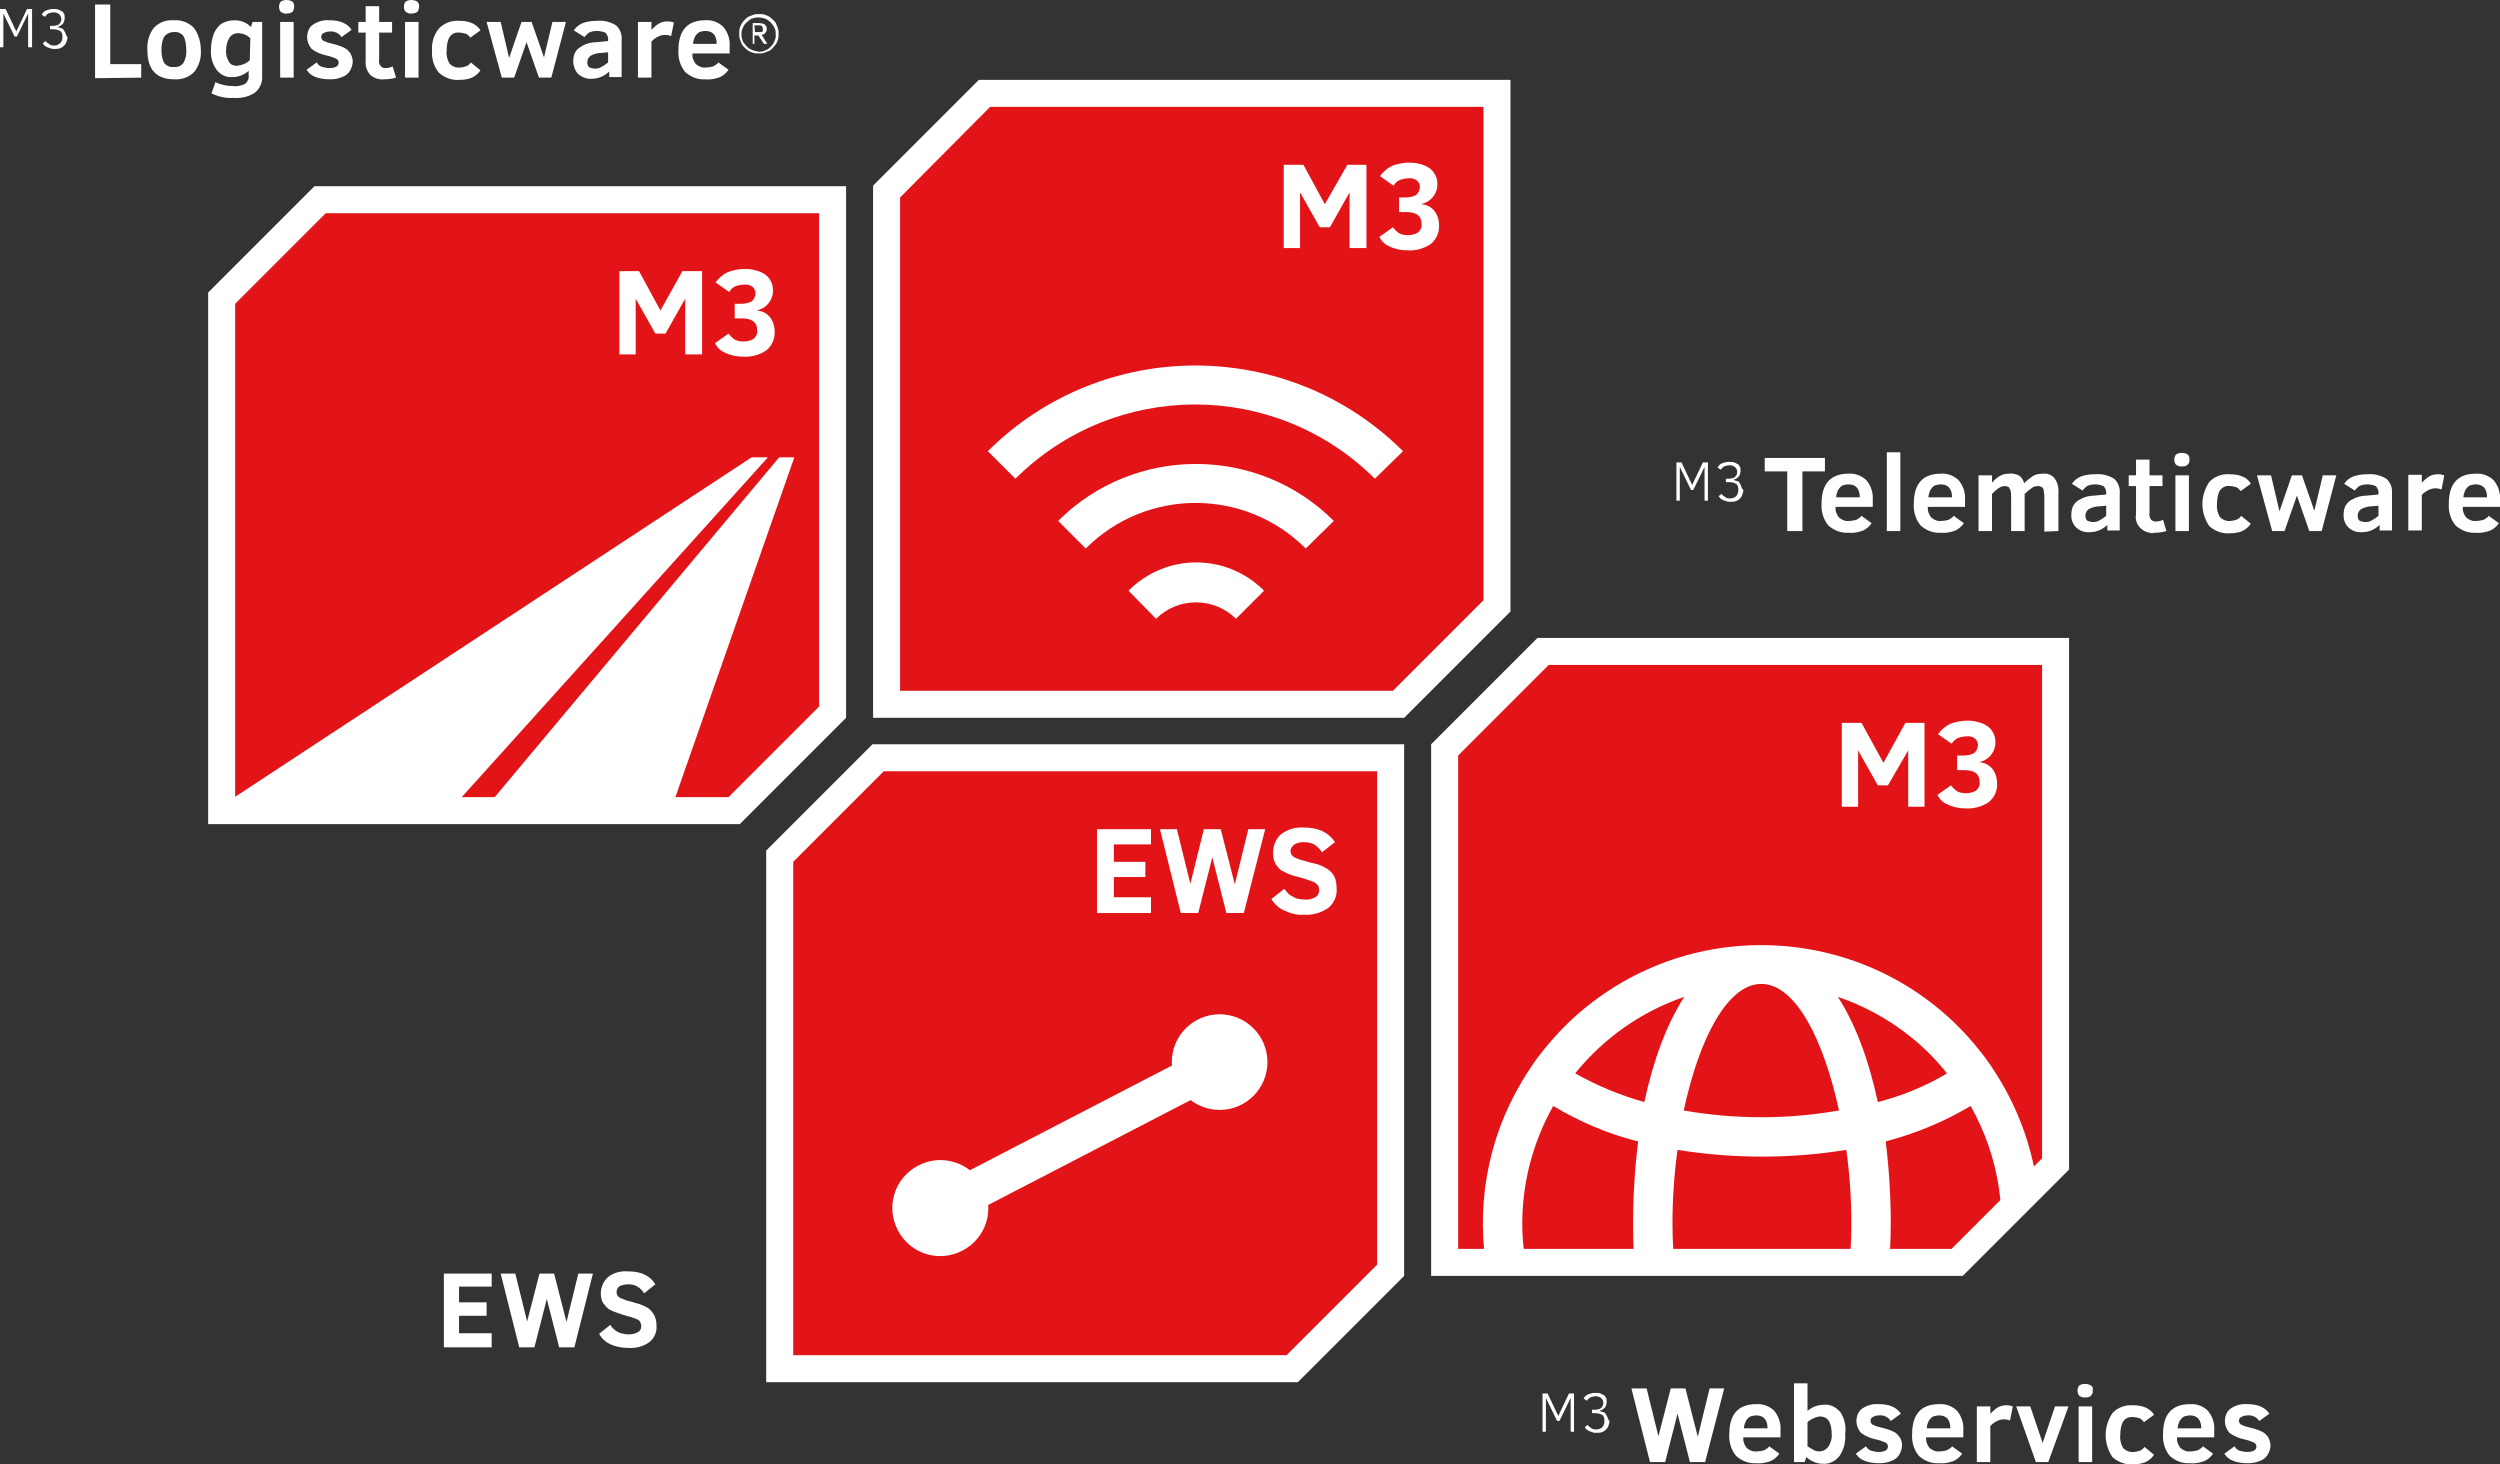 <?xml version="1.0" encoding="utf-8"?>
<!-- Generator: Adobe Illustrator 19.2.0, SVG Export Plug-In . SVG Version: 6.00 Build 0)  -->
<svg version="1.1" id="Ebene_1" xmlns="http://www.w3.org/2000/svg" xmlns:xlink="http://www.w3.org/1999/xlink" x="0px" y="0px"
	 viewBox="0 0 444.4 260.3" style="enable-background:new 0 0 444.4 260.3;" xml:space="preserve">
<rect x="0" y="0" width="444.4" height="260.3" fill="#333333" stroke="none"/>
<style type="text/css">
	.st0{fill:#FFFFFF;}
	.st1{clip-path:url(#SVGID_2_);}
	.st2{fill:#E31418;}
	.st3{clip-path:url(#SVGID_4_);}
	.st4{clip-path:url(#SVGID_6_);}
	.st5{clip-path:url(#SVGID_8_);}
	.st6{clip-path:url(#SVGID_10_);}
	.st7{clip-path:url(#SVGID_12_);}
	.st8{clip-path:url(#SVGID_14_);}
	.st9{clip-path:url(#SVGID_16_);}
	.st10{clip-path:url(#SVGID_18_);}
</style>
<title>DrMalek_Iconcloud_4Bereiche_mitText</title>
<path class="st0" d="M134.1,4.5h0.7c0.2,0,0.4,0,0.6,0.1c0.1,0.1,0.2,0.3,0.2,0.5v0.3c0,0.1,0,0.1-0.1,0.2c0,0.1-0.1,0.1-0.2,0.1
	h-1.1L134.1,4.5L134.1,4.5L134.1,4.5z M134.1,7.8V6.3h0.7l1,1.5h0.6l-1-1.6c0.1,0,0.2-0.1,0.3-0.1s0.2-0.1,0.3-0.2s0.1-0.2,0.2-0.3
	s0.1-0.3,0.1-0.4c0-0.2,0-0.4-0.1-0.5c-0.1-0.1-0.1-0.2-0.2-0.3c-0.1-0.1-0.3-0.2-0.4-0.2c-0.2,0-0.4-0.1-0.6-0.1h-1.2v3.7H134.1
	L134.1,7.8z M134,9c-0.2-0.1-0.5-0.2-0.7-0.3c-0.2-0.1-0.4-0.3-0.6-0.5c-0.2-0.2-0.3-0.4-0.5-0.6s-0.2-0.5-0.3-0.7
	c-0.1-0.3-0.1-0.5-0.1-0.8c0-0.3,0-0.5,0.1-0.8c0.1-0.2,0.2-0.5,0.3-0.7c0.1-0.2,0.3-0.4,0.5-0.6c0.2-0.2,0.4-0.3,0.6-0.5
	s0.5-0.2,0.7-0.3c0.3-0.1,0.5-0.1,0.8-0.1c0.4,0,0.8,0.1,1.2,0.2c0.7,0.3,1.4,1,1.7,1.7c0.2,0.4,0.2,0.8,0.2,1.2
	c0,0.3,0,0.5-0.1,0.8c-0.1,0.2-0.2,0.5-0.3,0.7c-0.1,0.2-0.3,0.4-0.5,0.6c-0.2,0.2-0.4,0.4-0.6,0.5c-0.2,0.1-0.5,0.2-0.7,0.3
	c-0.3,0.1-0.5,0.1-0.8,0.1C134.6,9.1,134.3,9.1,134,9L134,9L134,9z M135.8,9.4c0.3-0.1,0.5-0.2,0.8-0.3c0.3-0.1,0.5-0.3,0.7-0.5
	c0.2-0.2,0.4-0.5,0.6-0.7c0.2-0.3,0.3-0.6,0.4-0.9c0.1-0.3,0.1-0.7,0.1-1c0-0.3,0-0.6-0.1-0.9c-0.1-0.3-0.2-0.5-0.3-0.8
	c-0.1-0.3-0.3-0.5-0.5-0.7c-0.2-0.2-0.4-0.4-0.7-0.6c-0.3-0.2-0.6-0.3-0.9-0.4c-0.3-0.1-0.7-0.1-1-0.1c-0.3,0-0.6,0-0.9,0.1
	c-0.3,0.1-0.5,0.2-0.8,0.3c-0.3,0.1-0.5,0.3-0.7,0.5c-0.2,0.2-0.4,0.4-0.6,0.7c-0.2,0.3-0.3,0.6-0.4,0.9c-0.1,0.3-0.1,0.7-0.1,1
	c0,0.3,0,0.6,0.1,0.9c0.1,0.3,0.2,0.5,0.3,0.8c0.1,0.3,0.3,0.5,0.5,0.7c0.2,0.2,0.4,0.4,0.7,0.6c0.3,0.2,0.6,0.3,0.9,0.4
	c0.3,0.1,0.7,0.1,1,0.1C135.2,9.5,135.5,9.5,135.8,9.4L135.8,9.4z M123.2,7.8c0-0.5,0.2-1,0.4-1.4c0.2-0.3,0.4-0.5,0.7-0.7
	c0.4-0.1,0.7-0.2,1.1-0.2c1.3,0,2,0.8,2,2.3H123.2z M129.7,9.5V8.3c0.1-1.3-0.3-2.5-1.1-3.5c-0.8-0.8-2-1.3-3.2-1.2
	c-3.2,0-4.8,1.8-4.8,5.3c-0.1,1.4,0.3,2.8,1.2,3.9c1,0.9,2.3,1.4,3.6,1.3c0.9,0.1,1.8-0.1,2.6-0.4c0.6-0.3,1.1-0.7,1.5-1.3l-1.8-1.3
	c-0.2,0.3-0.6,0.5-0.9,0.7c-0.4,0.1-0.9,0.2-1.3,0.2c-0.7,0.1-1.3-0.2-1.8-0.6c-0.4-0.5-0.7-1.2-0.6-1.9L129.7,9.5L129.7,9.5z
	 M119.8,4c-0.3-0.1-0.7-0.2-1.1-0.2c-0.6,0-1.1,0.1-1.6,0.4c-0.5,0.3-0.9,0.7-1.3,1.1V3.9h-2.4v9.9h2.4V7.4c0.3-0.4,0.8-0.7,1.2-0.9
	c0.4-0.2,0.8-0.3,1.3-0.3c0.3,0,0.7,0.1,1,0.2L119.8,4L119.8,4z M108.1,11.1c-0.4,0.3-0.8,0.6-1.2,0.8c-0.3,0.2-0.7,0.3-1.1,0.3
	c-0.3,0-0.7-0.1-1-0.2c-0.3-0.2-0.4-0.6-0.4-0.9c0-0.5,0.2-0.9,0.6-1.2c0.6-0.3,1.2-0.5,1.9-0.5l1.2-0.1V11.1
	C108.1,11.1,108.1,11.1,108.1,11.1z M110.5,13.8V7.1c0.1-1-0.3-2-1-2.6c-1-0.6-2.1-0.9-3.3-0.8c-0.9,0-1.8,0.1-2.6,0.4
	c-0.7,0.3-1.2,0.7-1.6,1.3l1.9,1.2c0.2-0.3,0.5-0.6,0.8-0.8c0.4-0.2,0.9-0.3,1.4-0.3c0.5,0,1,0.1,1.5,0.3c0.3,0.3,0.5,0.7,0.5,1.1
	v0.4L106,7.5c-0.8,0-1.7,0.2-2.4,0.6c-0.5,0.3-1,0.6-1.3,1.1c-0.3,0.5-0.4,1.1-0.4,1.7c0,0.8,0.3,1.6,0.8,2.2c0.7,0.6,1.6,1,2.5,0.9
	c1.2,0,2.3-0.5,3.1-1.3v1h2.2L110.5,13.8C110.5,13.8,110.5,13.8,110.5,13.8z M100.6,3.9h-2.4l-1.5,6.3l-2.2-6.3h-1.8l-2.2,6.4
	L89,3.9h-2.5l2.7,9.9h2.2l2.2-6.3l2.2,6.3H98L100.6,3.9C100.6,3.9,100.6,3.9,100.6,3.9z M83.7,11.1c-0.2,0.3-0.5,0.6-0.9,0.7
	c-0.3,0.1-0.7,0.2-1,0.2c-0.7,0.1-1.4-0.2-1.9-0.7c-0.4-0.7-0.6-1.5-0.5-2.3c0-0.8,0.1-1.7,0.5-2.4C80.3,6,81,5.7,81.7,5.8
	c0.4,0,0.7,0.1,1.1,0.2c0.3,0.1,0.6,0.4,0.8,0.7l1.8-1.3c-0.3-0.6-0.9-1-1.5-1.3c-0.7-0.3-1.5-0.4-2.3-0.4c-1.3-0.1-2.7,0.4-3.6,1.4
	c-0.9,1.1-1.3,2.5-1.2,3.9c-0.1,1.4,0.3,2.8,1.2,3.9c1,0.9,2.3,1.4,3.6,1.3c0.8,0,1.6-0.1,2.3-0.4c0.6-0.3,1.1-0.7,1.5-1.3
	L83.7,11.1C83.7,11.1,83.7,11.1,83.7,11.1z M74.4,13.8V3.9H72v9.9C72,13.8,74.4,13.8,74.4,13.8z M74.2,0.3C73.9,0.1,73.5,0,73.1,0
	c-0.4,0-0.7,0.1-1,0.3c-0.2,0.2-0.3,0.6-0.3,0.9c0,0.3,0.1,0.7,0.3,0.9c0.3,0.2,0.7,0.4,1.1,0.3c0.4,0,0.7-0.1,1-0.3
	c0.2-0.3,0.3-0.6,0.3-1C74.5,0.8,74.4,0.5,74.2,0.3L74.2,0.3z M69.8,11.8c-0.4,0.2-0.8,0.3-1.3,0.3c-0.3,0-0.6-0.1-0.8-0.3
	c-0.3-0.4-0.4-0.8-0.3-1.3V5.8h2.3V3.9h-2.3V1.1H65v2.8h-1.3v1.9H65v5c-0.1,0.9,0.2,1.8,0.8,2.5c0.7,0.6,1.6,0.9,2.5,0.8
	c0.7,0,1.4-0.1,2.1-0.3L69.8,11.8L69.8,11.8z M62.3,9.5c-0.3-0.4-0.6-0.8-1.1-1c-0.8-0.4-1.6-0.6-2.4-0.8c-0.5-0.1-1-0.3-1.4-0.5
	c-0.2-0.2-0.3-0.4-0.3-0.6c0-0.3,0.1-0.6,0.4-0.7c0.3-0.2,0.7-0.3,1.1-0.3c0.8-0.1,1.7,0.3,2.1,1l1.8-1.3c-0.4-0.6-0.9-1-1.6-1.3
	c-0.7-0.3-1.5-0.4-2.3-0.4c-1.1-0.1-2.1,0.2-3,0.8c-0.7,0.5-1,1.4-1,2.2c0,0.8,0.3,1.5,0.8,2.1c0.8,0.6,1.8,1,2.8,1.2
	c0.5,0.1,1,0.3,1.5,0.5c0.3,0.1,0.5,0.4,0.5,0.7c0,0.7-0.6,1-1.7,1c-0.4,0-0.8-0.1-1.2-0.2c-0.4-0.1-0.8-0.4-1-0.8l-1.8,1.3
	c0.7,1.2,2.2,1.7,4.2,1.7c0.7,0,1.4-0.1,2.1-0.4c0.6-0.2,1.1-0.6,1.4-1.1c0.3-0.5,0.5-1.1,0.5-1.7C62.7,10.4,62.5,9.9,62.3,9.5
	C62.3,9.5,62.3,9.5,62.3,9.5z M52.2,13.8V3.9h-2.4v9.9C49.8,13.8,52.2,13.8,52.2,13.8z M52,0.3C51.7,0.1,51.3,0,50.9,0
	c-0.4,0-0.7,0.1-1,0.3c-0.2,0.2-0.3,0.6-0.3,0.9c0,0.3,0.1,0.7,0.3,0.9c0.3,0.2,0.7,0.4,1.1,0.3c0.4,0,0.7-0.1,1-0.3
	c0.2-0.3,0.3-0.6,0.3-1C52.3,0.8,52.2,0.5,52,0.3L52,0.3z M44.4,10.7c-0.6,0.6-1.4,0.9-2.3,1c-0.6,0-1.1-0.2-1.4-0.7
	c-0.4-0.7-0.6-1.4-0.5-2.2c0-0.7,0.2-1.5,0.6-2.1c0.3-0.5,0.9-0.8,1.5-0.8c0.8,0,1.6,0.3,2.2,0.9L44.4,10.7
	C44.5,10.7,44.4,10.7,44.4,10.7z M46.8,3.9h-1.9l-0.3,0.9c-0.4-0.4-0.8-0.7-1.3-0.9c-0.5-0.2-1.1-0.3-1.6-0.3
	c-0.8,0-1.6,0.2-2.3,0.6C38.8,4.6,38.3,5.3,38,6c-0.3,0.9-0.5,1.8-0.5,2.7c-0.1,1.3,0.2,2.6,1,3.7c0.7,0.9,1.7,1.4,2.8,1.3
	c1.1,0,2.1-0.4,2.9-1.1v0.8c0.1,0.6-0.2,1.1-0.6,1.5c-0.6,0.3-1.4,0.5-2.1,0.4c-1.1,0-2.2-0.2-3.2-0.7l-0.7,2
	c1.2,0.6,2.6,0.9,3.9,0.8c1.4,0.1,2.8-0.2,3.9-1c0.8-0.7,1.3-1.8,1.2-2.9V3.9C46.6,3.9,46.8,3.9,46.8,3.9z M32.6,11.2
	c-0.4,0.5-1,0.8-1.7,0.7c-0.7,0.1-1.3-0.2-1.7-0.7c-0.4-0.7-0.5-1.5-0.5-2.3c0-0.8,0.1-1.7,0.5-2.4c0.4-0.5,1-0.8,1.7-0.8
	c0.7-0.1,1.3,0.2,1.7,0.7C33,7.1,33.1,8,33.1,8.8C33.2,9.6,33,10.5,32.6,11.2C32.6,11.2,32.6,11.2,32.6,11.2z M34.5,5
	c-0.9-1-2.3-1.5-3.6-1.4C29.5,3.5,28.2,4,27.3,5c-0.8,1.1-1.2,2.5-1.1,3.9c0,3.5,1.6,5.2,4.8,5.2c1.3,0.1,2.7-0.4,3.6-1.4
	c0.8-1.1,1.2-2.4,1.1-3.8C35.7,7.5,35.3,6.1,34.5,5L34.5,5z M25.1,13.8v-2.4h-5.5V0.8h-2.7v13.1L25.1,13.8
	C25.1,13.8,25.1,13.8,25.1,13.8z M11.6,5.8c-0.1-0.2-0.2-0.3-0.3-0.5C11.2,5.1,11,5,10.8,5c-0.2-0.1-0.4-0.1-0.6-0.2
	c0.4-0.1,0.7-0.3,1-0.6c0.2-0.3,0.3-0.7,0.3-1.1c0-0.2,0-0.4-0.1-0.6C11.3,2.3,11.2,2.1,11,2c-0.2-0.1-0.4-0.2-0.6-0.3
	c-0.3-0.1-0.6-0.1-0.9-0.1c-0.3,0-0.5,0-0.8,0.1C8.5,1.8,8.3,1.8,8.1,1.9C7.9,2,7.8,2.1,7.7,2.2C7.6,2.3,7.5,2.5,7.4,2.6L8,3
	c0.1-0.2,0.4-0.5,0.6-0.6c0.3-0.1,0.6-0.2,0.9-0.2c0.4,0,0.7,0.1,1,0.3c0.2,0.2,0.4,0.5,0.4,0.8c0,0.2,0,0.4-0.1,0.6
	c-0.1,0.2-0.2,0.3-0.3,0.4c-0.1,0.1-0.3,0.2-0.5,0.2C9.8,4.6,9.5,4.6,9.3,4.6H8.9v0.6h0.5c0.5,0,0.9,0.1,1.3,0.3
	c0.3,0.2,0.4,0.6,0.4,1c0,0.2,0,0.5-0.1,0.7c-0.1,0.2-0.2,0.3-0.3,0.5c-0.2,0.1-0.3,0.2-0.5,0.3C10,8.1,9.7,8.1,9.5,8.1
	c-0.1,0-0.3,0-0.4-0.1C8.9,8,8.8,7.9,8.7,7.8C8.6,7.7,8.5,7.7,8.4,7.6L8.1,7.3L7.6,7.7C7.7,7.8,7.8,8,7.9,8.1
	c0.2,0.1,0.3,0.2,0.5,0.3C8.6,8.5,8.8,8.5,9,8.6s0.4,0.1,0.6,0.1c0.3,0,0.7,0,1-0.1c0.3-0.1,0.5-0.2,0.7-0.4
	c0.2-0.2,0.4-0.4,0.5-0.7C11.9,7.2,12,6.9,12,6.6C11.8,6.4,11.7,6.1,11.6,5.8C11.6,5.8,11.6,5.8,11.6,5.8z M5.7,8.4V1.6H4.8l-1.9,4
	L1,1.6H0v6.8h0.6v-6l2,4.1H3l2-4.1v6H5.7z"/>
<path class="st0" d="M116.3,233.8c-0.3-0.5-0.6-0.9-1-1.2c-0.4-0.3-0.9-0.5-1.4-0.7c-0.5-0.2-1.1-0.3-1.6-0.5
	c-0.7-0.1-1.4-0.4-2.1-0.7c-0.4-0.2-0.6-0.6-0.6-1c0-0.4,0.2-0.9,0.6-1.1c0.5-0.2,1-0.3,1.5-0.3c0.6,0,1.1,0.1,1.6,0.4
	c0.5,0.3,0.9,0.7,1.2,1.2l2-1.6c-0.9-1.5-2.5-2.3-4.8-2.3c-1.3-0.1-2.6,0.2-3.6,1c-0.8,0.7-1.3,1.8-1.3,2.9c0,0.6,0.1,1.2,0.4,1.7
	c0.3,0.4,0.6,0.8,1,1.1c0.5,0.3,1,0.5,1.6,0.7c0.6,0.2,1.2,0.4,1.9,0.6c0.5,0.1,1,0.3,1.5,0.5c0.3,0.1,0.5,0.3,0.6,0.5
	c0.1,0.2,0.2,0.5,0.2,0.7c0,0.5-0.2,0.9-0.6,1.1c-0.5,0.3-1.1,0.4-1.7,0.4c-0.4,0-0.9-0.1-1.3-0.2c-0.4-0.1-0.7-0.3-1-0.5
	c-0.4-0.3-0.7-0.6-0.9-1l-2,1.6c0.5,0.9,1.2,1.5,2.1,1.9c0.9,0.4,2,0.6,3,0.6c1.3,0.1,2.7-0.2,3.8-1c0.9-0.7,1.4-1.8,1.3-3
	C116.7,235,116.6,234.4,116.3,233.8L116.3,233.8L116.3,233.8z M105.4,226.4h-2.6l-2.1,8.6l-2.2-8.6h-2.6l-2.2,8.5l-2.1-8.5H89
	l3.3,13.1H95l2.2-8.6l2.2,8.6h2.7L105.4,226.4C105.4,226.4,105.4,226.4,105.4,226.4z M87.4,239.5V237h-5.8v-3.1h4.9v-2.4h-4.9v-2.8
	h5.8v-2.3h-8.5v13.1L87.4,239.5L87.4,239.5z"/>
<path class="st0" d="M403.2,255.5c-0.3-0.4-0.6-0.8-1.1-1c-0.8-0.4-1.6-0.6-2.4-0.8c-0.5-0.1-1-0.3-1.4-0.5
	c-0.2-0.2-0.3-0.4-0.3-0.6c0-0.3,0.1-0.6,0.4-0.7c0.3-0.2,0.7-0.3,1.1-0.3c0.8-0.1,1.7,0.3,2.1,1l1.8-1.3c-0.4-0.6-0.9-1-1.6-1.3
	c-0.7-0.3-1.5-0.4-2.3-0.4c-1.1-0.1-2.1,0.2-3,0.8c-0.7,0.5-1,1.4-1,2.2c0,0.8,0.3,1.5,0.8,2.1c0.8,0.6,1.8,1,2.8,1.2
	c0.5,0.1,1,0.3,1.5,0.5c0.3,0.1,0.5,0.4,0.5,0.7c0,0.7-0.6,1-1.7,1c-0.4,0-0.8-0.1-1.2-0.2c-0.4-0.1-0.8-0.4-1-0.8l-1.8,1.3
	c0.7,1.2,2.2,1.7,4.2,1.7c0.7,0,1.4-0.1,2.1-0.4c0.6-0.2,1.1-0.6,1.4-1.1c0.3-0.5,0.5-1.1,0.5-1.7
	C403.6,256.4,403.4,255.9,403.2,255.5L403.2,255.5z M387.1,253.9c0-0.5,0.2-1,0.4-1.4c0.2-0.3,0.4-0.5,0.7-0.7
	c0.4-0.1,0.7-0.2,1.1-0.2c1.3,0,2,0.8,2,2.3L387.1,253.9L387.1,253.9z M393.6,255.5v-1.2c0.1-1.3-0.3-2.5-1.1-3.5
	c-0.8-0.8-2-1.3-3.2-1.2c-3.2,0-4.8,1.8-4.8,5.3c-0.1,1.4,0.3,2.8,1.2,3.9c1,0.9,2.3,1.4,3.6,1.3c0.9,0.1,1.8-0.1,2.6-0.4
	c0.6-0.3,1.1-0.7,1.5-1.3l-1.8-1.3c-0.2,0.3-0.6,0.5-0.9,0.7c-0.4,0.1-0.9,0.2-1.3,0.2c-0.7,0.1-1.3-0.2-1.8-0.6
	c-0.4-0.5-0.7-1.2-0.6-1.9L393.6,255.5L393.6,255.5z M381.2,257.2c-0.2,0.3-0.5,0.6-0.9,0.7c-0.3,0.1-0.7,0.2-1,0.2
	c-0.7,0.1-1.4-0.2-1.9-0.7c-0.4-0.7-0.6-1.5-0.5-2.3c0-0.8,0.1-1.7,0.5-2.4c0.4-0.6,1.1-0.9,1.8-0.8c0.4,0,0.7,0.1,1.1,0.2
	c0.3,0.1,0.6,0.4,0.8,0.7l1.8-1.3c-0.3-0.6-0.9-1-1.5-1.3c-0.7-0.3-1.5-0.4-2.3-0.4c-1.3-0.1-2.7,0.4-3.6,1.4
	c-1.6,2.4-1.6,5.4,0,7.8c1,0.9,2.3,1.4,3.6,1.3c0.8,0,1.6-0.1,2.3-0.4c0.6-0.3,1.1-0.7,1.5-1.3L381.2,257.2L381.2,257.2L381.2,257.2
	z M371.9,259.9V250h-2.4v9.9L371.9,259.9L371.9,259.9z M371.7,246.3c-0.3-0.2-0.7-0.3-1.1-0.3c-0.4,0-0.7,0.1-1,0.3
	c-0.4,0.5-0.4,1.3,0,1.8c0.3,0.2,0.7,0.4,1.1,0.3c0.6,0.1,1.2-0.3,1.3-0.9c0-0.1,0-0.3,0-0.4C372.1,246.8,372,246.5,371.7,246.3
	L371.7,246.3z M367.7,250h-2.4l-2.2,6.5l-2.2-6.5h-2.5l3.5,9.9h2.2L367.7,250L367.7,250L367.7,250z M357.8,250
	c-0.3-0.1-0.7-0.2-1.1-0.2c-0.6,0-1.1,0.1-1.6,0.4c-0.5,0.3-0.9,0.7-1.3,1.1V250h-2.4v9.9h2.4v-6.4c0.3-0.4,0.8-0.7,1.2-0.9
	c0.4-0.2,0.8-0.3,1.3-0.3c0.3,0,0.7,0.1,1,0.2L357.8,250L357.8,250L357.8,250z M342.5,253.9c0-0.5,0.2-1,0.4-1.4
	c0.2-0.3,0.4-0.5,0.7-0.7c0.4-0.1,0.7-0.2,1.1-0.2c1.3,0,2,0.8,2,2.3L342.5,253.9L342.5,253.9z M349,255.5v-1.2
	c0.1-1.3-0.3-2.5-1.1-3.5c-0.8-0.8-2-1.3-3.2-1.2c-3.2,0-4.8,1.8-4.8,5.3c-0.1,1.4,0.3,2.8,1.2,3.9c1,0.9,2.3,1.4,3.6,1.3
	c0.9,0.1,1.8-0.1,2.6-0.4c0.6-0.3,1.1-0.7,1.5-1.3l-1.8-1.3c-0.2,0.3-0.6,0.5-0.9,0.7c-0.4,0.1-0.9,0.2-1.3,0.2
	c-0.7,0.1-1.3-0.2-1.8-0.6c-0.4-0.5-0.7-1.2-0.6-1.9L349,255.5L349,255.5z M337.7,255.5c-0.3-0.4-0.6-0.8-1.1-1
	c-0.8-0.4-1.6-0.6-2.4-0.8c-0.5-0.1-1-0.3-1.4-0.5c-0.2-0.2-0.3-0.4-0.3-0.6c0-0.3,0.1-0.6,0.4-0.7c0.3-0.2,0.7-0.3,1.1-0.3
	c0.8-0.1,1.7,0.3,2.1,1l1.8-1.3c-0.4-0.6-0.9-1-1.6-1.3c-0.7-0.3-1.5-0.4-2.3-0.4c-1.1-0.1-2.1,0.2-3,0.8c-0.7,0.5-1,1.4-1,2.2
	c0,0.8,0.3,1.5,0.8,2.1c0.8,0.6,1.8,1,2.8,1.2c0.5,0.1,1,0.3,1.5,0.5c0.3,0.1,0.5,0.4,0.5,0.7c0,0.7-0.6,1-1.7,1
	c-0.4,0-0.8-0.1-1.2-0.2c-0.4-0.1-0.8-0.4-1-0.8l-1.8,1.3c0.7,1.2,2.2,1.7,4.2,1.7c0.7,0,1.4-0.1,2.1-0.4c0.6-0.2,1.1-0.6,1.4-1.1
	c0.3-0.5,0.5-1.1,0.5-1.7C338.1,256.4,338,255.9,337.7,255.5L337.7,255.5L337.7,255.5z M325,257.2c-0.4,0.5-1,0.8-1.6,0.8
	c-0.4,0-0.8-0.1-1.1-0.3c-0.3-0.2-0.7-0.4-1-0.6v-4.3c0.3-0.3,0.7-0.5,1.1-0.7c0.4-0.2,0.8-0.3,1.2-0.3c0.6,0,1.2,0.3,1.5,0.8
	c0.4,0.7,0.5,1.5,0.5,2.3C325.7,255.7,325.4,256.5,325,257.2L325,257.2z M327.2,251.1c-0.7-0.9-1.8-1.5-2.9-1.4
	c-1.1,0-2.2,0.4-3,1.1v-4.9h-2.4v14h1.9l0.3-0.9c0.4,0.4,0.9,0.7,1.4,0.9c0.5,0.2,1,0.3,1.6,0.3c1.1,0.1,2.2-0.5,2.9-1.4
	c0.8-1.2,1.1-2.5,1-3.9C328.2,253.6,327.9,252.2,327.2,251.1L327.2,251.1L327.2,251.1z M310,253.9c0-0.5,0.2-1,0.4-1.4
	c0.2-0.3,0.4-0.5,0.7-0.7c0.4-0.1,0.7-0.2,1.1-0.2c1.3,0,2,0.8,2,2.3L310,253.9L310,253.9z M316.5,255.5v-1.2
	c0.1-1.3-0.3-2.5-1.1-3.5c-0.8-0.8-2-1.3-3.2-1.2c-3.2,0-4.8,1.8-4.8,5.3c-0.1,1.4,0.3,2.8,1.2,3.9c1,0.9,2.3,1.4,3.6,1.3
	c0.9,0.1,1.8-0.1,2.6-0.4c0.6-0.3,1.1-0.7,1.5-1.3l-1.8-1.3c-0.2,0.3-0.6,0.5-0.9,0.7c-0.4,0.1-0.9,0.2-1.3,0.2
	c-0.7,0.1-1.3-0.2-1.8-0.6c-0.4-0.5-0.7-1.2-0.6-1.9L316.5,255.5L316.5,255.5z M306.5,246.8h-2.6l-2.1,8.6l-2.2-8.6H297l-2.2,8.5
	l-2.1-8.5H290l3.3,13.1h2.7l2.2-8.6l2.2,8.6h2.7L306.5,246.8L306.5,246.8L306.5,246.8z M285.7,251.8c-0.1-0.2-0.2-0.3-0.3-0.5
	c-0.1-0.2-0.3-0.3-0.5-0.3c-0.2-0.1-0.4-0.1-0.6-0.2c0.4-0.1,0.7-0.3,1-0.6c0.2-0.3,0.3-0.7,0.3-1.1c0-0.2,0-0.4-0.1-0.6
	c-0.1-0.2-0.2-0.4-0.4-0.5c-0.2-0.1-0.4-0.2-0.6-0.3c-0.3-0.1-0.6-0.1-0.9-0.1c-0.3,0-0.5,0-0.8,0.1c-0.2,0.1-0.4,0.1-0.6,0.2
	c-0.2,0.1-0.3,0.2-0.4,0.3c-0.1,0.1-0.2,0.3-0.3,0.4l0.6,0.4c0.1-0.2,0.4-0.5,0.6-0.6c0.3-0.1,0.6-0.2,0.9-0.2c0.4,0,0.7,0.1,1,0.3
	c0.2,0.2,0.4,0.5,0.4,0.8c0,0.2,0,0.4-0.1,0.6c-0.1,0.2-0.2,0.3-0.3,0.4c-0.1,0.1-0.3,0.2-0.5,0.2c-0.2,0.1-0.5,0.1-0.7,0.1H283v0.6
	h0.5c0.5,0,0.9,0.1,1.3,0.3c0.3,0.2,0.4,0.6,0.4,1c0,0.2,0,0.5-0.1,0.7c-0.1,0.4-0.4,0.7-0.8,0.8c-0.2,0.1-0.5,0.1-0.7,0.1
	c-0.1,0-0.3,0-0.4-0.1c-0.2,0-0.3-0.1-0.4-0.2c-0.1-0.1-0.2-0.1-0.3-0.2l-0.3-0.3l-0.5,0.4c0.1,0.1,0.2,0.3,0.3,0.4
	c0.2,0.1,0.3,0.2,0.5,0.3c0.2,0.1,0.4,0.1,0.6,0.2s0.4,0.1,0.6,0.1c0.3,0,0.7,0,1-0.1c0.3-0.1,0.5-0.2,0.7-0.4
	c0.2-0.2,0.4-0.4,0.5-0.7c0.1-0.3,0.2-0.6,0.2-0.9C285.9,252.4,285.8,252.1,285.7,251.8L285.7,251.8L285.7,251.8z M279.8,254.5v-6.8
	h-0.9l-1.9,4l-1.9-4h-0.9v6.8h0.6v-6l2,4.1h0.4l2-4.1v6H279.8L279.8,254.5z"/>
<path class="st0" d="M437.9,88.4c0-0.5,0.2-1,0.4-1.4c0.2-0.3,0.4-0.5,0.7-0.7c0.4-0.1,0.7-0.2,1.1-0.2c1.3,0,2,0.8,2,2.3
	C442.1,88.4,437.9,88.4,437.9,88.4z M444.4,90.1v-1.2c0.1-1.3-0.3-2.5-1.1-3.5c-0.8-0.8-2-1.3-3.2-1.2c-3.2,0-4.8,1.8-4.8,5.3
	c-0.1,1.4,0.3,2.8,1.2,3.9c1,0.9,2.3,1.4,3.6,1.3c0.9,0.1,1.8-0.1,2.6-0.4c0.6-0.3,1.1-0.7,1.5-1.3l-1.8-1.3
	c-0.2,0.3-0.6,0.5-0.9,0.7c-0.4,0.1-0.9,0.2-1.3,0.2c-0.7,0.1-1.3-0.2-1.8-0.6c-0.4-0.5-0.7-1.2-0.6-1.9H444.4L444.4,90.1z
	 M434.5,84.5c-0.3-0.1-0.7-0.2-1.1-0.2c-0.6,0-1.1,0.1-1.6,0.4c-0.5,0.3-0.9,0.7-1.3,1.1v-1.4h-2.4v9.9h2.4V88
	c0.3-0.4,0.8-0.7,1.2-0.9c0.4-0.2,0.8-0.3,1.3-0.3c0.3,0,0.7,0.1,1,0.2L434.5,84.5C434.5,84.5,434.5,84.5,434.5,84.5z M422.8,91.7
	c-0.4,0.3-0.8,0.6-1.2,0.8c-0.3,0.2-0.7,0.3-1.1,0.3c-0.3,0-0.7-0.1-1-0.2c-0.3-0.2-0.4-0.6-0.4-0.9c0-0.5,0.2-0.9,0.6-1.2
	c0.6-0.3,1.2-0.5,1.9-0.5l1.2-0.1V91.7L422.8,91.7L422.8,91.7z M425.2,94.4v-6.7c0.1-1-0.3-2-1-2.6c-1-0.6-2.1-0.9-3.3-0.8
	c-0.9,0-1.8,0.1-2.6,0.4c-0.7,0.3-1.2,0.7-1.6,1.3l1.9,1.2c0.2-0.3,0.5-0.6,0.8-0.8c0.4-0.2,0.9-0.3,1.4-0.3c0.5,0,1,0.1,1.5,0.3
	c0.3,0.3,0.5,0.7,0.5,1.1v0.4l-2.1,0.2c-0.8,0-1.7,0.2-2.4,0.6c-0.5,0.2-1,0.6-1.3,1.1c-0.3,0.5-0.4,1.1-0.4,1.7
	c-0.1,1.6,1.1,3,2.8,3.1c0.2,0,0.4,0,0.5,0c1.2,0,2.3-0.5,3.1-1.3v1h2.2V94.4L425.2,94.4L425.2,94.4z M415.3,84.5h-2.4l-1.5,6.3
	l-2.2-6.3h-1.8l-2.2,6.4l-1.5-6.4h-2.5l2.7,9.9h2.2l2.2-6.3l2.2,6.3h2.2L415.3,84.5L415.3,84.5L415.3,84.5z M398.4,91.7
	c-0.2,0.3-0.5,0.6-0.9,0.7c-0.3,0.1-0.7,0.2-1,0.2c-0.7,0.1-1.4-0.2-1.9-0.7c-0.4-0.7-0.6-1.5-0.5-2.3c0-0.8,0.1-1.7,0.5-2.4
	c0.4-0.6,1.1-0.9,1.8-0.8c0.4,0,0.7,0.1,1.1,0.2c0.3,0.1,0.6,0.4,0.8,0.7l1.8-1.3c-0.3-0.6-0.9-1.1-1.5-1.3
	c-0.7-0.3-1.5-0.4-2.3-0.4c-1.3-0.1-2.7,0.4-3.6,1.4c-1.6,2.4-1.6,5.4,0,7.8c1,0.9,2.3,1.4,3.6,1.3c0.8,0,1.6-0.1,2.3-0.4
	c0.6-0.3,1.1-0.7,1.5-1.3L398.4,91.7L398.4,91.7L398.4,91.7z M389.1,94.4v-9.9h-2.4v9.9L389.1,94.4L389.1,94.4z M388.9,80.8
	c-0.3-0.2-0.7-0.3-1.1-0.3c-0.4,0-0.7,0.1-1,0.3c-0.4,0.5-0.4,1.3,0,1.8c0.3,0.2,0.7,0.4,1.1,0.3c0.6,0.1,1.2-0.3,1.3-0.9
	c0-0.1,0-0.3,0-0.4C389.2,81.3,389.1,81,388.9,80.8L388.9,80.8z M384.5,92.4c-0.4,0.2-0.8,0.3-1.3,0.3c-0.3,0-0.6-0.1-0.8-0.3
	c-0.3-0.4-0.4-0.8-0.3-1.3v-4.7h2.3v-1.9h-2.3v-2.8h-2.4v2.8h-1.3v1.9h1.3v5c-0.3,1.6,0.8,3,2.4,3.3c0.3,0.1,0.6,0.1,0.9,0
	c0.7,0,1.4-0.1,2.1-0.3L384.5,92.4L384.5,92.4L384.5,92.4z M374.4,91.7c-0.4,0.3-0.8,0.6-1.2,0.8c-0.3,0.2-0.7,0.3-1.1,0.3
	c-0.3,0-0.7-0.1-1-0.2c-0.3-0.2-0.4-0.6-0.4-0.9c0-0.5,0.2-0.9,0.6-1.2c0.6-0.3,1.2-0.5,1.9-0.5l1.2-0.1V91.7L374.4,91.7L374.4,91.7
	z M376.8,94.4v-6.7c0.1-1-0.3-2-1-2.6c-1-0.6-2.1-0.9-3.3-0.8c-0.9,0-1.8,0.1-2.6,0.4c-0.7,0.3-1.2,0.7-1.6,1.3l1.9,1.2
	c0.2-0.3,0.5-0.6,0.8-0.8c0.4-0.2,0.9-0.3,1.4-0.3c0.5,0,1,0.1,1.5,0.3c0.3,0.3,0.5,0.7,0.5,1.1v0.4l-2.1,0.2
	c-0.8,0-1.7,0.2-2.4,0.6c-0.5,0.2-1,0.6-1.3,1.1c-0.3,0.5-0.4,1.1-0.4,1.7c-0.1,1.6,1.1,3,2.8,3.1c0.2,0,0.4,0,0.5,0
	c1.2,0,2.3-0.5,3.1-1.3v1h2.2V94.4C376.8,94.4,376.8,94.4,376.8,94.4z M365.9,94.4v-6.6c0.1-1-0.1-2-0.7-2.8
	c-0.5-0.6-1.3-0.9-2.1-0.8c-0.6,0-1.2,0.1-1.7,0.4c-0.6,0.4-1.1,0.8-1.6,1.3c-0.1-0.5-0.4-1-0.8-1.3c-0.5-0.3-1.2-0.5-1.8-0.4
	c-0.6,0-1.2,0.1-1.7,0.4c-0.5,0.3-1,0.7-1.4,1.2v-1.3h-2.4v9.9h2.4v-6.6c0.4-0.4,0.8-0.8,1.3-1.1c0.3-0.2,0.6-0.3,1-0.3
	c0.2,0,0.5,0.1,0.7,0.2c0.1,0.2,0.2,0.4,0.3,0.6c0.1,0.5,0.1,0.9,0.1,1.4v5.8h2.4v-6.6c0.4-0.4,0.8-0.7,1.2-1
	c0.3-0.3,0.8-0.4,1.2-0.4c0.2,0,0.5,0.1,0.7,0.2c0.2,0.2,0.3,0.4,0.3,0.7c0.1,0.5,0.1,0.9,0.1,1.4v5.8L365.9,94.4L365.9,94.4
	L365.9,94.4z M342.8,88.4c0-0.5,0.2-1,0.4-1.4c0.2-0.3,0.4-0.5,0.7-0.7c0.4-0.1,0.7-0.2,1.1-0.2c1.3,0,2,0.8,2,2.3
	C347,88.4,342.8,88.4,342.8,88.4z M349.3,90.1v-1.2c0.1-1.3-0.3-2.5-1.1-3.5c-0.8-0.8-2-1.3-3.2-1.2c-3.2,0-4.8,1.8-4.8,5.3
	c-0.1,1.4,0.3,2.8,1.2,3.9c1,0.9,2.3,1.4,3.6,1.3c0.9,0.1,1.8-0.1,2.6-0.4c0.6-0.3,1.1-0.7,1.5-1.3l-1.8-1.3
	c-0.2,0.3-0.6,0.5-0.9,0.7c-0.4,0.1-0.9,0.2-1.3,0.2c-0.7,0.1-1.3-0.2-1.8-0.6c-0.4-0.5-0.7-1.2-0.6-1.9L349.3,90.1L349.3,90.1z
	 M337.8,94.4v-14h-2.4v14H337.8z M326.4,88.4c0-0.5,0.2-1,0.4-1.4c0.2-0.3,0.4-0.5,0.7-0.7c0.4-0.1,0.7-0.2,1.1-0.2
	c1.3,0,2,0.8,2,2.3C330.6,88.4,326.4,88.4,326.4,88.4z M332.9,90.1v-1.2c0.1-1.3-0.3-2.5-1.1-3.5c-0.8-0.8-2-1.3-3.2-1.2
	c-3.2,0-4.8,1.8-4.8,5.3c-0.1,1.4,0.3,2.8,1.2,3.9c1,0.9,2.3,1.4,3.6,1.3c0.9,0.1,1.8-0.1,2.6-0.4c0.6-0.3,1.1-0.7,1.5-1.3l-1.8-1.3
	c-0.2,0.3-0.6,0.5-0.9,0.7c-0.4,0.1-0.9,0.2-1.3,0.2c-0.7,0.1-1.3-0.2-1.8-0.6c-0.4-0.5-0.7-1.2-0.6-1.9L332.9,90.1L332.9,90.1z
	 M324.4,83.8v-2.4h-10.7v2.4h4v10.6h2.7V83.8L324.4,83.8L324.4,83.8z M309.5,86.3c-0.1-0.2-0.2-0.3-0.3-0.5
	c-0.1-0.2-0.3-0.3-0.5-0.3c-0.2-0.1-0.4-0.1-0.6-0.2c0.4-0.1,0.7-0.3,1-0.6c0.2-0.3,0.3-0.7,0.3-1.1c0-0.2,0-0.4-0.1-0.6
	c-0.1-0.2-0.2-0.4-0.4-0.5c-0.2-0.1-0.4-0.2-0.6-0.3c-0.3-0.1-0.6-0.1-0.9-0.1c-0.3,0-0.5,0-0.8,0.1c-0.2,0.1-0.4,0.1-0.6,0.2
	c-0.2,0.1-0.3,0.2-0.4,0.3c-0.1,0.1-0.2,0.3-0.3,0.4l0.6,0.4c0.1-0.2,0.4-0.5,0.6-0.6c0.3-0.1,0.6-0.2,0.9-0.2c0.4,0,0.7,0.1,1,0.3
	c0.2,0.2,0.4,0.5,0.4,0.8c0,0.2,0,0.4-0.1,0.6c-0.1,0.2-0.2,0.3-0.3,0.4c-0.1,0.1-0.3,0.2-0.5,0.2c-0.2,0.1-0.5,0.1-0.7,0.1h-0.4
	v0.6h0.5c0.5,0,0.9,0.1,1.3,0.3c0.3,0.2,0.4,0.6,0.4,1c0,0.2,0,0.5-0.1,0.7c-0.1,0.4-0.4,0.7-0.8,0.8c-0.2,0.1-0.5,0.1-0.7,0.1
	c-0.1,0-0.3,0-0.4-0.1c-0.2,0-0.3-0.1-0.4-0.2c-0.1-0.1-0.2-0.1-0.3-0.2l-0.3-0.3l-0.5,0.4c0.1,0.1,0.2,0.3,0.3,0.4
	c0.2,0.1,0.3,0.2,0.5,0.3c0.2,0.1,0.4,0.1,0.6,0.2s0.4,0.1,0.6,0.1c0.3,0,0.7,0,1-0.1c0.3-0.1,0.5-0.2,0.7-0.4
	c0.2-0.2,0.4-0.4,0.5-0.7c0.1-0.3,0.2-0.6,0.2-0.9C309.7,86.9,309.5,86.6,309.5,86.3L309.5,86.3L309.5,86.3z M303.6,89v-6.8h-0.9
	l-1.9,4l-1.9-4H298V89h0.6v-6l2,4.1h0.4l2-4.1v6H303.6z"/>
<g>
	<defs>
		<rect id="SVGID_1_" x="37" y="33.1" width="113.4" height="113.4"/>
	</defs>
	<clipPath id="SVGID_2_">
		<use xlink:href="#SVGID_1_"  style="overflow:visible;"/>
	</clipPath>
	<g class="st1">
		<polygon class="st2" points="39.4,144.1 39.4,53 56.9,35.5 148,35.5 148,126.6 130.5,144.1 		"/>
	</g>
</g>
<g>
	<defs>
		<rect id="SVGID_3_" x="37" y="33.1" width="113.4" height="113.4"/>
	</defs>
	<clipPath id="SVGID_4_">
		<use xlink:href="#SVGID_3_"  style="overflow:visible;"/>
	</clipPath>
	<g class="st3">
		<path class="st0" d="M150.4,33.1H55.9L37,52v94.5h94.5l18.9-18.9V33.1L150.4,33.1z M145.6,37.9v87.7l-16.1,16.1H41.8V54l16.1-16.1
			L145.6,37.9"/>
	</g>
</g>
<polygon class="st0" points="133.6,81.3 41.4,141.9 44.3,143 80.9,143 136.5,81.3 "/>
<polygon class="st0" points="138.5,81.3 87.1,142.7 115.3,142.7 119.6,143 141.2,81.3 "/>
<polygon class="st0" points="121.8,63 121.8,53.1 118.3,59.3 116.5,59.3 113,53.1 113,63 110.1,63 110.1,48.2 113.6,48.2 
	117.4,55.2 121.3,48.2 124.8,48.2 124.8,63 "/>
<path class="st0" d="M137.7,58.9c0.1,1.3-0.5,2.6-1.5,3.4c-1.2,0.8-2.7,1.2-4.1,1.1c-1.1,0-2.2-0.2-3.2-0.7
	c-0.8-0.3-1.4-0.9-1.8-1.7l2.4-1.7c0.3,0.4,0.6,0.7,1,1c0.5,0.3,1,0.4,1.6,0.4c0.7,0,1.3-0.1,1.9-0.5c0.4-0.4,0.7-0.9,0.6-1.5
	c0-1.4-0.9-2.1-2.7-2.1h-1.3V54h1.1c0.7,0,1.4-0.1,2-0.5c0.4-0.4,0.6-0.9,0.6-1.4c0-0.4-0.2-0.8-0.5-1.1c-0.4-0.3-1-0.5-1.5-0.4
	c-0.5,0-1.1,0.1-1.6,0.3c-0.5,0.2-0.8,0.6-1.1,1l-2.4-1.7c0.6-0.8,1.3-1.4,2.1-1.8c1-0.4,2.1-0.6,3.2-0.6c0.9,0,1.8,0.2,2.6,0.5
	c0.7,0.3,1.3,0.7,1.7,1.3c0.4,0.6,0.6,1.2,0.6,1.9c0.1,1.8-1.2,3.4-3,3.7c0.9,0,1.8,0.4,2.4,1.1C137.4,57,137.7,58,137.7,58.9
	L137.7,58.9L137.7,58.9z"/>
<g>
	<defs>
		<rect id="SVGID_5_" x="155.2" y="14.2" width="113.4" height="113.4"/>
	</defs>
	<clipPath id="SVGID_6_">
		<use xlink:href="#SVGID_5_"  style="overflow:visible;"/>
	</clipPath>
	<g class="st4">
		<polygon class="st2" points="157.6,125.2 157.6,34.1 175,16.6 266.1,16.6 266.1,107.7 248.6,125.2 		"/>
	</g>
</g>
<g>
	<defs>
		<rect id="SVGID_7_" x="155.2" y="14.2" width="113.4" height="113.4"/>
	</defs>
	<clipPath id="SVGID_8_">
		<use xlink:href="#SVGID_7_"  style="overflow:visible;"/>
	</clipPath>
	<g class="st5">
		<path class="st0" d="M268.5,14.2H174l-18.9,18.9v94.5h94.5l18.9-18.9V14.2L268.5,14.2z M263.7,19v87.7l-16.1,16.1H160V35.1L176,19
			H263.7"/>
	</g>
</g>
<path class="st0" d="M244.4,85.1c-17.7-17.6-46.2-17.6-63.9,0l-4.9-4.9c20.4-20.3,53.4-20.3,73.8,0L244.4,85.1L244.4,85.1
	L244.4,85.1z M232.1,97.5c-10.8-10.8-28.3-10.8-39.1,0c0,0,0,0,0,0l-4.9-4.9c13.5-13.5,35.5-13.5,49,0L232.1,97.5L232.1,97.5z
	 M219.7,110c-3.9-3.9-10.3-3.9-14.2,0l-4.9-5c6.7-6.7,17.4-6.7,24.1,0L219.7,110L219.7,110L219.7,110z"/>
<polygon class="st0" points="239.9,44.1 239.9,34.2 236.4,40.4 234.6,40.4 231.1,34.2 231.1,44.1 228.2,44.1 228.2,29.3 231.7,29.3 
	235.5,36.3 239.5,29.3 242.9,29.3 242.9,44.1 "/>
<path class="st0" d="M255.8,40c0.1,1.3-0.5,2.6-1.5,3.4c-1.2,0.8-2.7,1.2-4.1,1.1c-1.1,0-2.2-0.2-3.2-0.7c-0.8-0.3-1.4-0.9-1.8-1.7
	l2.4-1.7c0.3,0.4,0.6,0.7,1,1c0.5,0.3,1,0.4,1.6,0.4c0.7,0,1.3-0.1,1.9-0.5c0.4-0.4,0.7-0.9,0.6-1.5c0-1.4-0.9-2.1-2.7-2.1h-1.3
	v-2.6h1.1c0.7,0,1.4-0.1,2-0.5c0.4-0.4,0.6-0.9,0.6-1.4c0-0.4-0.2-0.8-0.5-1.1c-0.4-0.3-1-0.5-1.5-0.4c-0.5,0-1.1,0.1-1.6,0.3
	c-0.5,0.2-0.8,0.6-1.1,1l-2.4-1.7c0.6-0.8,1.3-1.4,2.1-1.8c1-0.4,2.1-0.6,3.2-0.6c0.9,0,1.8,0.2,2.6,0.5c0.7,0.3,1.3,0.7,1.7,1.3
	c0.4,0.6,0.6,1.2,0.6,1.9c0.1,1.8-1.2,3.4-3,3.7c0.9,0,1.8,0.4,2.4,1.1C255.5,38.1,255.8,39.1,255.8,40C255.8,40,255.8,40,255.8,40z
	"/>
<g>
	<defs>
		<rect id="SVGID_9_" x="254.4" y="113.4" width="113.4" height="113.4"/>
	</defs>
	<clipPath id="SVGID_10_">
		<use xlink:href="#SVGID_9_"  style="overflow:visible;"/>
	</clipPath>
	<g class="st6">
		<polygon class="st2" points="256.8,224.4 256.8,133.3 274.3,115.8 365.4,115.8 365.4,206.9 347.9,224.4 		"/>
	</g>
</g>
<g>
	<defs>
		<rect id="SVGID_11_" x="254.4" y="113.4" width="113.4" height="113.4"/>
	</defs>
	<clipPath id="SVGID_12_">
		<use xlink:href="#SVGID_11_"  style="overflow:visible;"/>
	</clipPath>
	<g class="st7">
		<path class="st0" d="M367.8,113.4h-94.5l-18.9,18.9v94.5h94.5l18.9-18.9V113.4L367.8,113.4z M363,118.2v87.7L346.9,222h-87.7
			v-87.7l16.1-16.1H363"/>
	</g>
</g>
<g>
	<defs>
		<polygon id="SVGID_13_" points="365.8,207.8 365.8,115.4 288.4,115.4 256.3,147.5 256.3,224.9 346.2,224.9 		"/>
	</defs>
	<clipPath id="SVGID_14_">
		<use xlink:href="#SVGID_13_"  style="overflow:visible;"/>
	</clipPath>
	<g class="st8">
		<path class="st0" d="M333.8,195.9c-1.6-7.5-4-13.9-7.1-18.7c7.6,2.6,14.4,7.3,19.4,13.6C342.3,193.1,338.1,194.8,333.8,195.9
			L333.8,195.9L333.8,195.9z M313.1,198.6c-4.6,0-9.2-0.4-13.8-1.2c2.7-12.6,7.7-22.5,13.8-22.5s11.1,10,13.8,22.5
			C322.3,198.2,317.7,198.6,313.1,198.6L313.1,198.6z M292.3,195.9c-4.3-1.2-8.4-2.9-12.3-5.1c5.1-6.3,11.8-11,19.4-13.6
			C296.3,182,293.9,188.4,292.3,195.9L292.3,195.9L292.3,195.9z M362.6,217.5c0-8.9-2.4-17.6-6.9-25.2c-1.2-2-2.5-4-4-5.8
			c-17.1-21.3-48.3-24.7-69.6-7.6c-2.8,2.2-5.3,4.8-7.6,7.6c-1.5,1.8-2.8,3.8-4,5.8c-6.2,10.4-8.3,22.7-6,34.6h7.2
			c-0.7-3.1-1.1-6.2-1.1-9.4c0-7.3,1.9-14.5,5.5-20.9c4.7,2.8,9.8,5,15.1,6.3c-0.6,4.8-0.9,9.7-0.9,14.6c0,3.2,0.1,6.3,0.4,9.4h7.1
			c-0.3-3.1-0.5-6.3-0.5-9.4c0-4.4,0.3-8.8,0.9-13.1c9.9,1.6,20.1,1.6,30,0c0.6,4.3,0.9,8.7,0.9,13.1c0,3.1-0.2,6.2-0.5,9.4h7.1
			c0.2-3,0.4-6.1,0.4-9.4c0-4.9-0.3-9.8-0.9-14.6c5.3-1.4,10.4-3.5,15.1-6.3c5.2,9.2,6.8,20,4.4,30.3h7.2
			C362.3,223.8,362.6,220.6,362.6,217.5L362.6,217.5L362.6,217.5z"/>
	</g>
</g>
<polygon class="st0" points="339.2,143.4 339.2,133.4 335.6,139.6 333.8,139.6 330.3,133.4 330.3,143.4 327.4,143.4 327.4,128.5 
	330.9,128.5 334.8,135.6 338.7,128.5 342.1,128.5 342.1,143.4 "/>
<path class="st0" d="M355,139.2c0.1,1.3-0.5,2.6-1.5,3.4c-1.2,0.8-2.7,1.2-4.1,1.1c-1.1,0-2.2-0.2-3.2-0.7c-0.8-0.3-1.4-0.9-1.8-1.7
	l2.4-1.7c0.3,0.4,0.6,0.7,1,1c0.5,0.3,1,0.4,1.6,0.4c0.7,0,1.3-0.1,1.9-0.5c0.4-0.4,0.7-0.9,0.6-1.5c0-1.4-0.9-2.1-2.7-2.1h-1.3
	v-2.6h1.1c0.7,0,1.4-0.1,2-0.5c0.4-0.4,0.6-0.9,0.6-1.4c0-0.4-0.2-0.8-0.5-1.1c-0.4-0.3-1-0.5-1.5-0.4c-0.5,0-1.1,0.1-1.6,0.3
	c-0.4,0.2-0.8,0.6-1.1,1l-2.4-1.7c0.6-0.8,1.3-1.4,2.1-1.8c1-0.4,2.1-0.6,3.2-0.6c0.9,0,1.8,0.2,2.6,0.5c0.7,0.3,1.3,0.7,1.7,1.3
	c0.4,0.6,0.6,1.2,0.6,1.9c0.1,1.8-1.2,3.4-3,3.7c0.9,0,1.8,0.4,2.4,1.1C354.7,137.3,355,138.3,355,139.2L355,139.2L355,139.2z"/>
<g>
	<defs>
		<rect id="SVGID_15_" x="136.3" y="132.3" width="113.4" height="113.4"/>
	</defs>
	<clipPath id="SVGID_16_">
		<use xlink:href="#SVGID_15_"  style="overflow:visible;"/>
	</clipPath>
	<g class="st9">
		<polygon class="st2" points="138.7,243.3 138.7,152.2 156.1,134.7 247.2,134.7 247.2,225.8 229.8,243.3 		"/>
	</g>
</g>
<g>
	<defs>
		<rect id="SVGID_17_" x="136.3" y="132.3" width="113.4" height="113.4"/>
	</defs>
	<clipPath id="SVGID_18_">
		<use xlink:href="#SVGID_17_"  style="overflow:visible;"/>
	</clipPath>
	<g class="st10">
		<path class="st0" d="M249.6,132.3h-94.5l-18.9,18.9v94.5h94.5l18.9-18.9V132.3L249.6,132.3z M244.8,137.1v87.7l-16.1,16.1H141
			v-87.7l16.1-16.1L244.8,137.1"/>
	</g>
</g>
<polygon class="st0" points="195,162.3 195,147.4 204.6,147.4 204.6,150.1 198,150.1 198,153.2 203.6,153.2 203.6,155.9 198,155.9 
	198,159.5 204.6,159.5 204.6,162.3 "/>
<polygon class="st0" points="221.1,162.3 218,162.3 215.5,152.4 213,162.3 209.9,162.3 206.2,147.4 209.2,147.4 211.6,157.1 
	214,147.4 217,147.4 219.5,157.2 221.9,147.4 224.9,147.4 "/>
<path class="st0" d="M237.6,158c0.1,1.3-0.5,2.6-1.5,3.4c-1.3,0.9-2.8,1.3-4.3,1.2c-1.2,0.1-2.3-0.2-3.4-0.7c-1-0.4-1.9-1.2-2.4-2.1
	l2.3-1.8c0.3,0.4,0.6,0.8,1,1.1c0.4,0.2,0.7,0.4,1.1,0.6c0.5,0.1,1,0.2,1.5,0.2c0.7,0.1,1.3-0.1,1.9-0.4c0.5-0.3,0.7-0.8,0.7-1.3
	c0-0.3-0.1-0.6-0.2-0.8c-0.2-0.2-0.4-0.4-0.7-0.6c-0.6-0.2-1.1-0.4-1.7-0.6c-0.8-0.2-1.5-0.4-2.2-0.6c-0.6-0.2-1.2-0.5-1.8-0.8
	c-0.5-0.3-0.9-0.8-1.2-1.3c-0.3-0.6-0.4-1.2-0.4-1.9c0-1.3,0.5-2.5,1.4-3.3c1.2-0.9,2.6-1.3,4.1-1.2c2.6,0,4.4,0.9,5.5,2.6l-2.3,1.8
	c-0.4-0.6-0.8-1-1.4-1.4c-0.6-0.3-1.2-0.4-1.8-0.4c-0.6,0-1.2,0.1-1.7,0.4c-0.4,0.3-0.7,0.7-0.7,1.2c0,0.5,0.3,0.9,0.7,1.1
	c0.8,0.4,1.6,0.6,2.4,0.8c0.6,0.2,1.3,0.3,1.9,0.5c0.6,0.2,1.1,0.5,1.6,0.8c0.5,0.3,0.9,0.8,1.2,1.3
	C237.5,156.5,237.6,157.2,237.6,158L237.6,158L237.6,158z"/>
<path class="st0" d="M171.1,222.3c4.2-2.2,5.8-7.3,3.6-11.5c-2.2-4.2-7.3-5.8-11.5-3.6c-4.2,2.2-5.8,7.3-3.6,11.5
	C161.8,222.9,166.9,224.5,171.1,222.3L171.1,222.3"/>
<polygon class="st0" points="168.7,217.8 165.5,211.6 215.1,185.9 218.3,192.1 "/>
<circle class="st0" cx="216.8" cy="188.8" r="8.5"/>
</svg>
